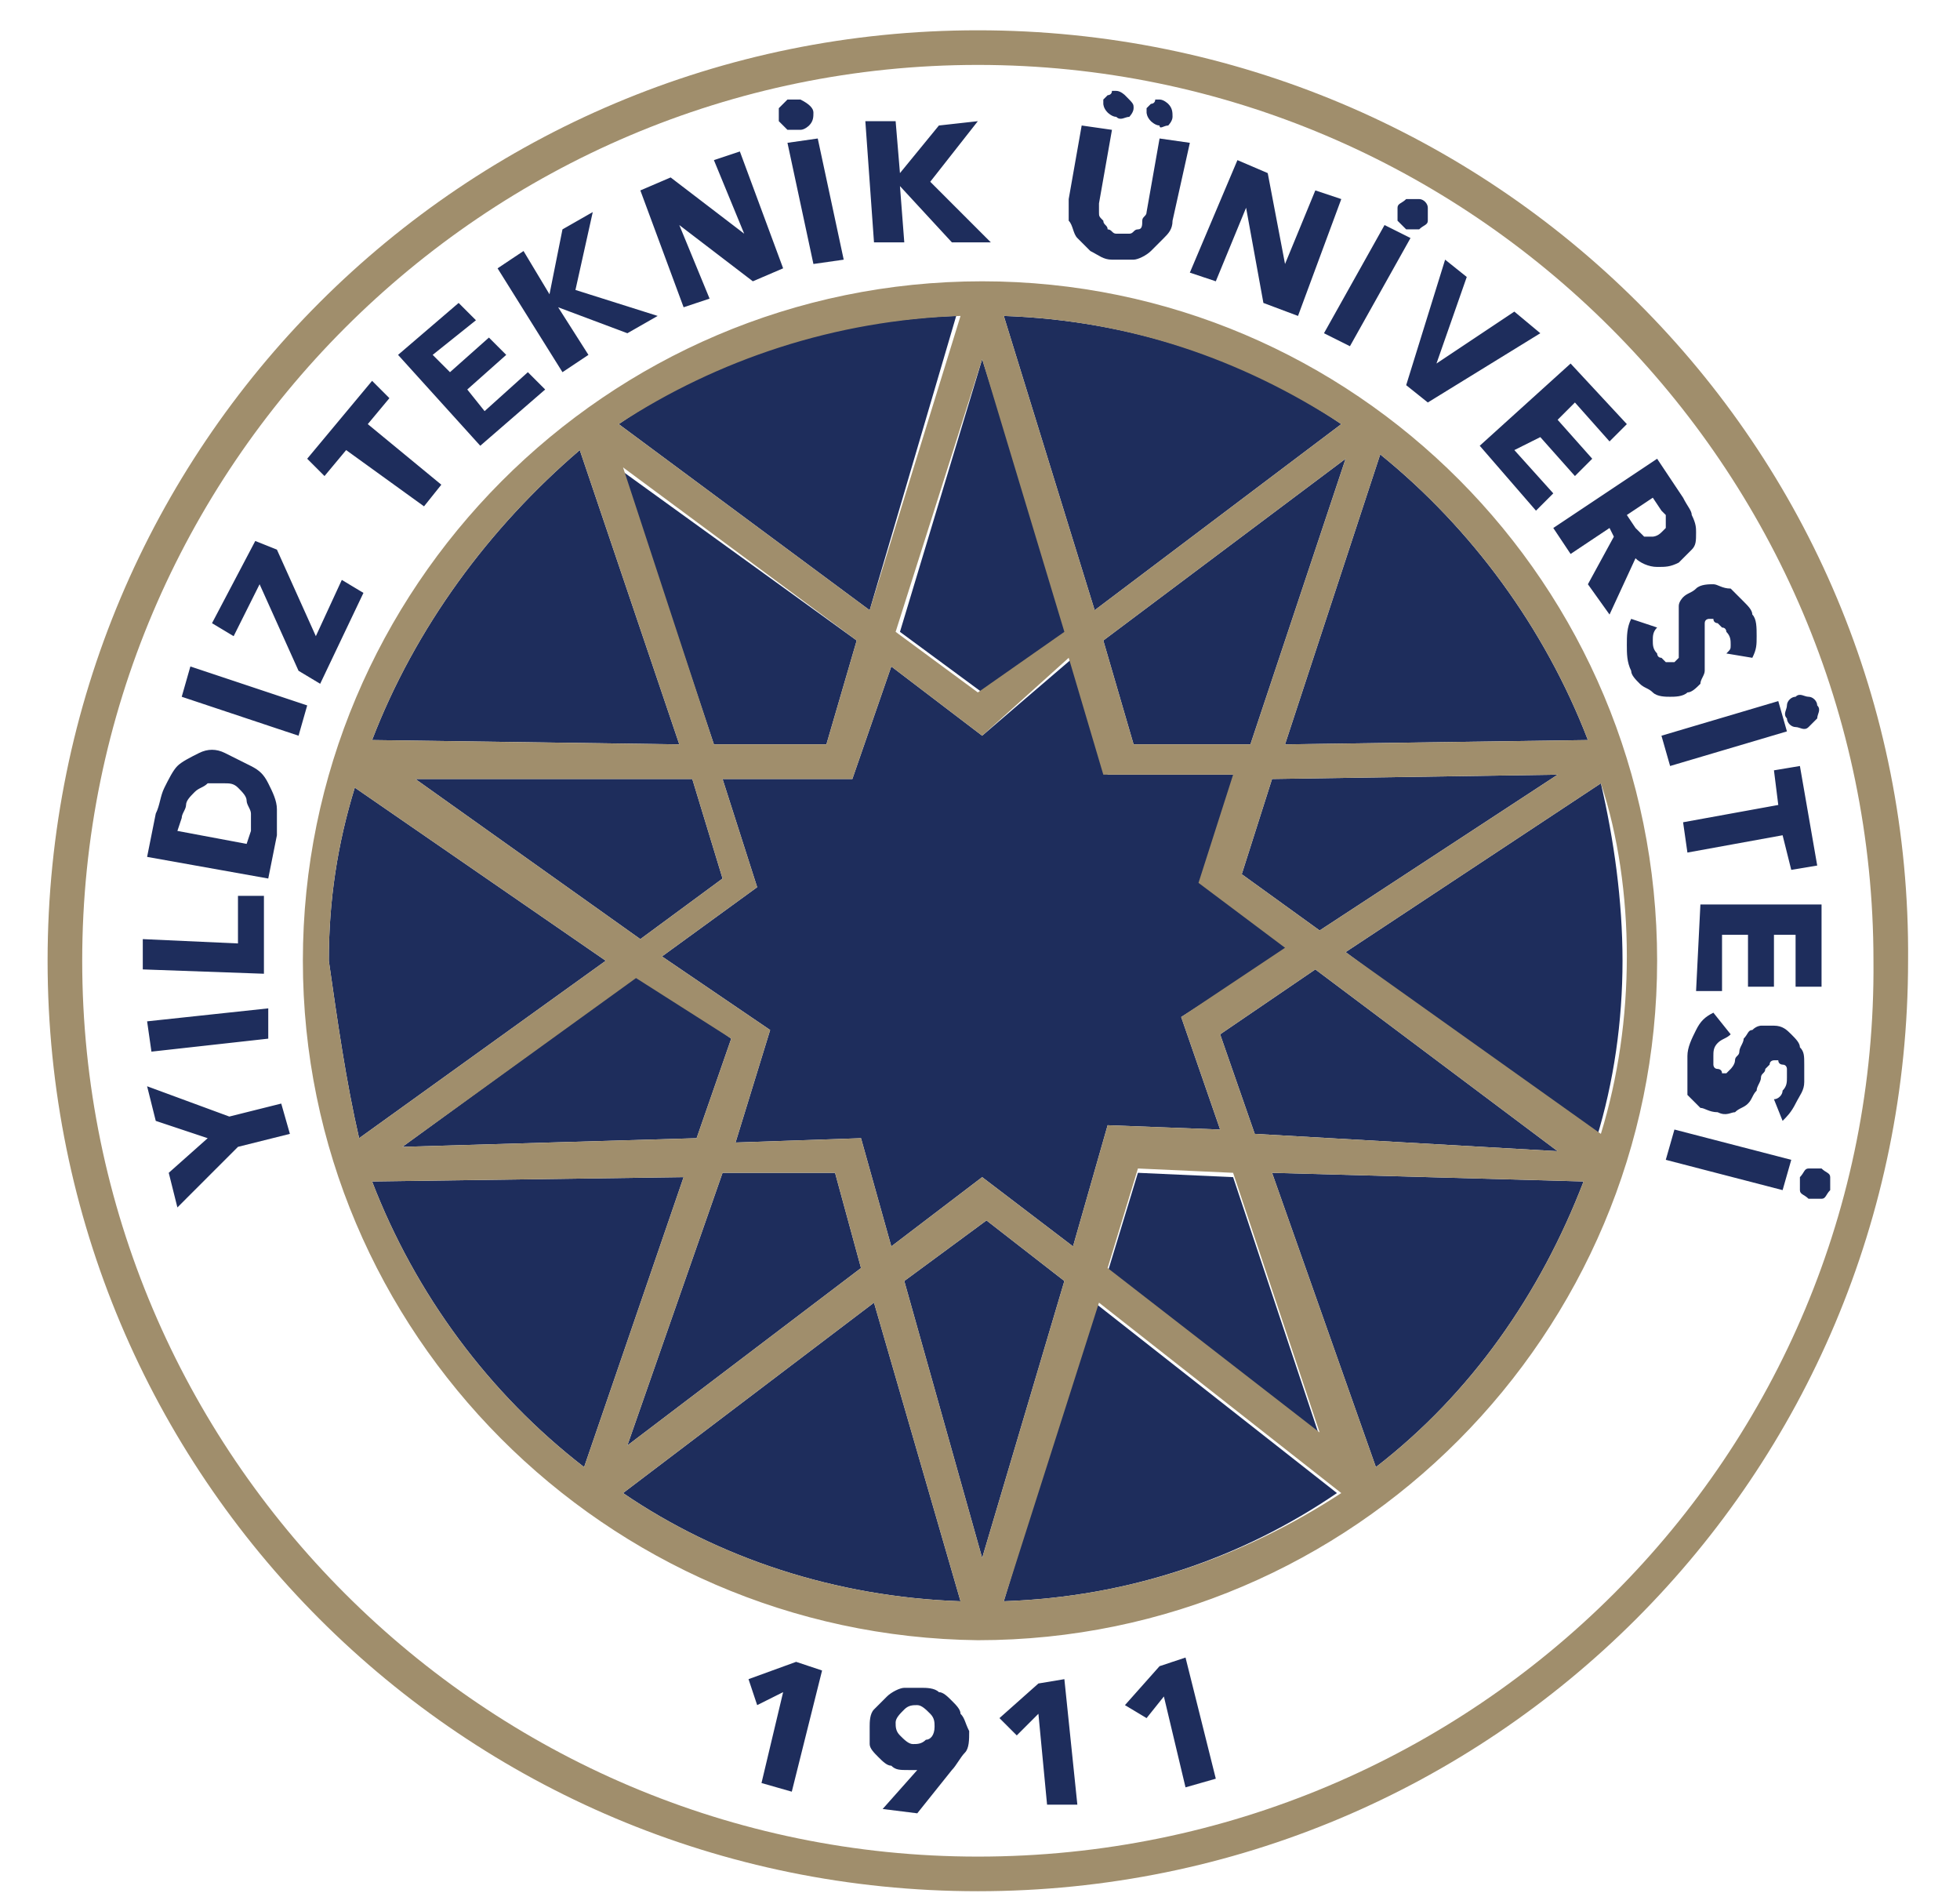 <?xml version="1.0" encoding="utf-8"?>
<!-- Generator: Adobe Illustrator 25.1.0, SVG Export Plug-In . SVG Version: 6.00 Build 0)  -->
<svg version="1.1" id="Layer_1" xmlns="http://www.w3.org/2000/svg" xmlns:xlink="http://www.w3.org/1999/xlink" x="0px" y="0px"
	 viewBox="0 0 45.3 44" style="enable-background:new 0 0 45.3 44;" xml:space="preserve">
<style type="text/css">
	.st0{fill:#1E2D5C;}
	.st1{fill:#A08E6C;}
</style>
<path class="st0" d="M29.8,21.9l-2-1.5l0.8-2.5l-3,0l-0.8-2.7L22.7,17l-2.1-1.6L19.7,18h-3l0.8,2.5l-2.2,1.6l2.5,1.7L17,26.4
	l2.9-0.1l0.7,2.5l2.1-1.6l2.1,1.6l0.8-2.8l2.6,0.1l-0.9-2.6L29.8,21.9z M9.3,26.5l6.8-0.2l0.8-2.3l-2.1-1.5L9.3,26.5z M19.3,27.1
	l-2.6,0l-2.2,6.3l5.4-4.1L19.3,27.1z M9.6,18l5.2,3.7l1.9-1.4L16,18L9.6,18z M14.4,10.9l2.1,6.3l2.6,0l0.7-2.4L14.4,10.9z
	 M26.3,27.1l-0.7,2.3l4.9,3.8l-2-6L26.3,27.1z M29.4,18l-0.7,2.2l1.8,1.3l5.5-3.6L29.4,18z M36,26.6l-5.6-4.2l-2.2,1.5l0.8,2.3
	L36,26.6z M36.6,27.3l-7.2-0.2l2.4,6.8C34,32.2,35.6,29.9,36.6,27.3 M23.2,37c2.9-0.1,5.5-1,7.7-2.5l-5.6-4.4L23.2,37z M22.7,36
	l1.9-6.4l-1.8-1.4l-1.9,1.4L22.7,36z M14.4,34.5c2.2,1.5,4.9,2.4,7.8,2.5l-2-6.9L14.4,34.5z M13.5,33.9l2.3-6.7l-7.2,0.1
	C9.6,29.9,11.3,32.2,13.5,33.9 M8.3,26.3l5.7-4.1l-5.8-4c-0.4,1.3-0.6,2.6-0.6,4C7.8,23.6,8,25,8.3,26.3 M8.6,17.1l7.1,0.1l-2.3-6.8
	C11.3,12.2,9.6,14.5,8.6,17.1 M22.1,7.3c-2.9,0.1-5.6,1-7.8,2.5l5.8,4.3L22.1,7.3z M22.7,8.3l-1.9,6.3l1.9,1.4l2-1.4L22.7,8.3z
	 M31,9.8c-2.2-1.5-4.9-2.4-7.8-2.5l2.1,6.8L31,9.8z M31.1,10.6l-5.6,4.2l0.7,2.4l2.7,0L31.1,10.6z M31.9,10.5l-2.2,6.7l7-0.1
	C35.7,14.5,34,12.2,31.9,10.5 M37,18.1L31.1,22l5.8,4.3c0.4-1.3,0.6-2.7,0.6-4.1C37.5,20.8,37.3,19.4,37,18.1"/>
<path class="st0" d="M24.9,41.7l-0.3-2.9L24,38.9l-0.9,0.8l0.4,0.4l0.5-0.5l0.2,2.1L24.9,41.7z M27.4,41.3l-0.5-2.1l-0.4,0.5
	L26,39.4l0.8-0.9l0.6-0.2l0.7,2.8L27.4,41.3z M21.4,40.2c-0.1,0.1-0.2,0.1-0.3,0.1c-0.1,0-0.2-0.1-0.3-0.2c-0.1-0.1-0.1-0.2-0.1-0.3
	c0-0.1,0.1-0.2,0.2-0.3c0.1-0.1,0.2-0.1,0.3-0.1c0.1,0,0.2,0.1,0.3,0.2c0.1,0.1,0.1,0.2,0.1,0.3C21.6,40.1,21.5,40.2,21.4,40.2
	 M22.2,39.6c0-0.1-0.1-0.2-0.2-0.3c-0.1-0.1-0.2-0.2-0.3-0.2c-0.1-0.1-0.3-0.1-0.4-0.1c-0.2,0-0.3,0-0.4,0c-0.1,0-0.3,0.1-0.4,0.2
	c-0.1,0.1-0.2,0.2-0.3,0.3c-0.1,0.1-0.1,0.3-0.1,0.4c0,0.1,0,0.3,0,0.4c0,0.1,0.1,0.2,0.2,0.3c0.1,0.1,0.2,0.2,0.3,0.2
	c0.1,0.1,0.2,0.1,0.4,0.1c0,0,0.1,0,0.1,0c0,0,0.1,0,0.1,0l0,0l-0.8,0.9l0.8,0.1l0.8-1c0.1-0.1,0.2-0.3,0.3-0.4
	c0.1-0.1,0.1-0.3,0.1-0.5C22.3,39.8,22.3,39.7,22.2,39.6 M17.6,41.2l0.5-2.1l-0.6,0.3l-0.2-0.6l1.1-0.4l0.6,0.2l-0.7,2.8L17.6,41.2z
	 M42.1,27.7c0.1,0,0.1-0.1,0.2-0.2c0-0.1,0-0.2,0-0.3c0-0.1-0.1-0.1-0.2-0.2c-0.1,0-0.2,0-0.3,0c-0.1,0-0.1,0.1-0.2,0.2
	c0,0.1,0,0.2,0,0.3c0,0.1,0.1,0.1,0.2,0.2C41.9,27.7,42,27.7,42.1,27.7 M38.5,26.8l2.7,0.7l0.2-0.7l-2.7-0.7L38.5,26.8z M41,25.4
	c0.1,0,0.2-0.1,0.2-0.2c0.1-0.1,0.1-0.2,0.1-0.3c0,0,0-0.1,0-0.1c0,0,0-0.1,0-0.1c0,0,0-0.1-0.1-0.1c0,0-0.1,0-0.1-0.1
	c0,0-0.1,0-0.1,0c0,0-0.1,0-0.1,0.1c0,0-0.1,0.1-0.1,0.1c0,0.1-0.1,0.1-0.1,0.2c0,0.1-0.1,0.2-0.1,0.3c-0.1,0.1-0.1,0.2-0.2,0.3
	c-0.1,0.1-0.2,0.1-0.3,0.2c-0.1,0-0.2,0.1-0.4,0c-0.2,0-0.3-0.1-0.4-0.1c-0.1-0.1-0.2-0.2-0.3-0.3C39,25.1,39,24.9,39,24.8
	c0-0.1,0-0.3,0-0.4c0-0.2,0.1-0.4,0.2-0.6c0.1-0.2,0.2-0.3,0.4-0.4l0.4,0.5c-0.1,0.1-0.2,0.1-0.3,0.2c-0.1,0.1-0.1,0.2-0.1,0.3
	c0,0.1,0,0.1,0,0.1c0,0,0,0.1,0,0.1c0,0,0,0.1,0.1,0.1c0,0,0.1,0,0.1,0.1c0.1,0,0.1,0,0.1,0c0,0,0.1-0.1,0.1-0.1
	c0,0,0.1-0.1,0.1-0.2c0-0.1,0.1-0.1,0.1-0.2c0-0.1,0.1-0.2,0.1-0.3c0.1-0.1,0.1-0.2,0.2-0.2c0.1-0.1,0.2-0.1,0.2-0.1
	c0.1,0,0.2,0,0.3,0c0.2,0,0.3,0.1,0.4,0.2s0.2,0.2,0.2,0.3c0.1,0.1,0.1,0.2,0.1,0.4c0,0.1,0,0.3,0,0.4c0,0.2-0.1,0.3-0.2,0.5
	c-0.1,0.2-0.2,0.3-0.3,0.4L41,25.4z M39.2,22.9l0.6,0l0-1.3l0.6,0l0,1.2l0.6,0l0-1.2l0.5,0l0,1.2l0.6,0l0-1.9l-2.8,0L39.2,22.9z
	 M41.2,19.3L39,19.7L38.9,19l2.2-0.4L41,17.8l0.6-0.1l0.4,2.3l-0.6,0.1L41.2,19.3z M42,16.6c0-0.1,0.1-0.2,0-0.3
	c0-0.1-0.1-0.2-0.2-0.2c-0.1,0-0.2-0.1-0.3,0c-0.1,0-0.2,0.1-0.2,0.2c0,0.1-0.1,0.2,0,0.3c0,0.1,0.1,0.2,0.2,0.2
	c0.1,0,0.2,0.1,0.3,0C41.9,16.7,42,16.6,42,16.6 M38.6,17.7l2.7-0.8l-0.2-0.7L38.4,17L38.6,17.7z M39.9,15.1C40,15,40,15,40,14.9
	c0-0.1,0-0.2-0.1-0.3c0,0,0-0.1-0.1-0.1c0,0-0.1-0.1-0.1-0.1c0,0-0.1,0-0.1-0.1c0,0-0.1,0-0.1,0c0,0-0.1,0-0.1,0.1c0,0,0,0.1,0,0.1
	c0,0,0,0.1,0,0.2c0,0.1,0,0.1,0,0.2c0,0.1,0,0.2,0,0.3c0,0.1,0,0.2,0,0.3c0,0.1-0.1,0.2-0.1,0.3C39.2,15.9,39.1,16,39,16
	c-0.1,0.1-0.3,0.1-0.4,0.1c-0.1,0-0.3,0-0.4-0.1c-0.1-0.1-0.2-0.1-0.3-0.2c-0.1-0.1-0.2-0.2-0.2-0.3c-0.1-0.2-0.1-0.4-0.1-0.6
	c0-0.2,0-0.4,0.1-0.6l0.6,0.2c-0.1,0.1-0.1,0.2-0.1,0.3c0,0.1,0,0.2,0.1,0.3c0,0,0,0.1,0.1,0.1c0,0,0.1,0.1,0.1,0.1c0,0,0.1,0,0.1,0
	c0,0,0.1,0,0.1,0c0,0,0.1-0.1,0.1-0.1c0,0,0-0.1,0-0.1c0-0.1,0-0.1,0-0.2c0-0.1,0-0.2,0-0.3c0-0.1,0-0.2,0-0.3c0-0.1,0-0.2,0-0.3
	c0-0.1,0.1-0.2,0.1-0.2c0.1-0.1,0.2-0.1,0.3-0.2c0.1-0.1,0.3-0.1,0.4-0.1c0.1,0,0.2,0.1,0.4,0.1c0.1,0.1,0.2,0.2,0.3,0.3
	c0.1,0.1,0.2,0.2,0.2,0.3c0.1,0.1,0.1,0.3,0.1,0.5c0,0.2,0,0.3-0.1,0.5L39.9,15.1z M38.2,12.4c-0.1,0-0.1,0-0.2,0
	c0,0-0.1-0.1-0.1-0.1c0,0-0.1-0.1-0.1-0.1l-0.2-0.3l0.6-0.4l0.2,0.3c0,0,0.1,0.1,0.1,0.1c0,0.1,0,0.1,0,0.2c0,0,0,0.1,0,0.1
	c0,0-0.1,0.1-0.1,0.1C38.3,12.4,38.2,12.4,38.2,12.4 M37.2,14.2l0.6-1.3c0.1,0.1,0.3,0.2,0.5,0.2c0.2,0,0.3,0,0.5-0.1
	c0.1-0.1,0.2-0.2,0.3-0.3c0.1-0.1,0.1-0.2,0.1-0.4c0-0.1,0-0.2-0.1-0.4c0-0.1-0.1-0.2-0.2-0.4l-0.6-0.9l-2.4,1.6l0.4,0.6l0.9-0.6
	l0.1,0.2l-0.6,1.1L37.2,14.2z M34.2,10.3l2.1-1.9l1.3,1.4l-0.4,0.4l-0.8-0.9l-0.4,0.4l0.8,0.9l-0.4,0.4l-0.8-0.9L35,10.4l0.9,1
	l-0.4,0.4L34.2,10.3z M35.6,7.7L35,7.2l-1.8,1.2l0,0l0.7-2L33.4,6l-0.9,2.9L33,9.3L35.6,7.7z M33,5.1c0,0.1-0.1,0.1-0.2,0.2
	c-0.1,0-0.2,0-0.3,0c-0.1-0.1-0.1-0.1-0.2-0.2c0-0.1,0-0.2,0-0.3c0-0.1,0.1-0.1,0.2-0.2c0.1,0,0.2,0,0.3,0C32.9,4.6,33,4.7,33,4.8
	C33,4.9,33,5,33,5.1 M30.6,7.7l1.4-2.5l0.6,0.3L31.2,8L30.6,7.7z M30,7.3L31,4.6l-0.6-0.2l-0.7,1.7l0,0L29.3,4l-0.7-0.3l-1.1,2.6
	l0.6,0.2l0.7-1.7l0,0L29.2,7L30,7.3z M27.1,2.7c0,0.1-0.1,0.2-0.1,0.2c-0.1,0-0.2,0.1-0.2,0c-0.1,0-0.2-0.1-0.2-0.1
	c-0.1-0.1-0.1-0.2-0.1-0.2c0,0,0-0.1,0-0.1c0,0,0.1-0.1,0.1-0.1c0,0,0.1,0,0.1-0.1c0,0,0.1,0,0.1,0c0.1,0,0.2,0.1,0.2,0.1
	C27.1,2.5,27.1,2.6,27.1,2.7 M26.2,2.5c0,0.1-0.1,0.2-0.1,0.2c-0.1,0-0.2,0.1-0.3,0c-0.1,0-0.2-0.1-0.2-0.1
	c-0.1-0.1-0.1-0.2-0.1-0.2c0,0,0-0.1,0-0.1c0,0,0.1-0.1,0.1-0.1c0,0,0.1,0,0.1-0.1c0,0,0.1,0,0.1,0c0.1,0,0.2,0.1,0.2,0.1
	C26.2,2.4,26.2,2.4,26.2,2.5 M27.1,5.1c0,0.2-0.1,0.3-0.2,0.4c-0.1,0.1-0.2,0.2-0.3,0.3C26.5,5.9,26.3,6,26.2,6c-0.2,0-0.3,0-0.5,0
	c-0.2,0-0.3-0.1-0.5-0.2c-0.1-0.1-0.2-0.2-0.3-0.3c-0.1-0.1-0.1-0.3-0.2-0.4c0-0.1,0-0.3,0-0.5L25,2.9L25.7,3l-0.3,1.7
	c0,0.1,0,0.2,0,0.2c0,0.1,0,0.1,0.1,0.2c0,0.1,0.1,0.1,0.1,0.2c0.1,0,0.1,0.1,0.2,0.1c0.1,0,0.2,0,0.3,0c0.1,0,0.1-0.1,0.2-0.1
	c0.1,0,0.1-0.1,0.1-0.2c0-0.1,0.1-0.1,0.1-0.2l0.3-1.7l0.7,0.1L27.1,5.1z M22.9,5.6l-1.4-1.4l1.1-1.4l-0.9,0.1L20.8,4l0,0l-0.1-1.2
	l-0.7,0l0.2,2.8l0.7,0l-0.1-1.3l0,0L22,5.6L22.9,5.6z M18.8,6.1l-0.6-2.8l0.7-0.1l0.6,2.8L18.8,6.1z M18.8,2.6c0,0.1,0,0.2-0.1,0.3
	C18.7,2.9,18.6,3,18.5,3c-0.1,0-0.2,0-0.3,0c-0.1-0.1-0.1-0.1-0.2-0.2c0-0.1,0-0.2,0-0.3c0.1-0.1,0.1-0.1,0.2-0.2c0.1,0,0.2,0,0.3,0
	C18.7,2.4,18.8,2.5,18.8,2.6 M18.1,6.2l-1-2.7l-0.6,0.2l0.7,1.7l0,0l-1.7-1.3l-0.7,0.3l1,2.7l0.6-0.2l-0.7-1.7l0,0l1.7,1.3L18.1,6.2
	z M14.5,7.7l-1.6-0.6l0,0l0.7,1.1l-0.6,0.4l-1.5-2.4l0.6-0.4l0.6,1l0,0L13,5.3l0.7-0.4l-0.4,1.8l1.9,0.6L14.5,7.7z M12.6,9l-0.4-0.4
	l-1,0.9L10.8,9l0.9-0.8l-0.4-0.4l-0.9,0.8l-0.4-0.4L11,7.4l-0.4-0.4L9.2,8.2l1.9,2.1L12.6,9z M8.5,9.8l1.7,1.4l-0.4,0.5L8,10.4
	L7.5,11l-0.4-0.4l1.5-1.8L9,9.2L8.5,9.8z M8.4,13.7l-0.5-0.3l-0.6,1.3l-0.9-2l-0.5-0.2l-1,1.9l0.5,0.3L6,13.5l0.9,2l0.5,0.3
	L8.4,13.7z M6.9,17l-2.7-0.9l0.2-0.7l2.7,0.9L6.9,17z M5.5,18.2c0.1,0.1,0.2,0.2,0.2,0.3c0,0.1,0.1,0.2,0.1,0.3c0,0.1,0,0.2,0,0.4
	l-0.1,0.3l-1.6-0.3l0.1-0.3c0-0.1,0.1-0.2,0.1-0.3c0-0.1,0.1-0.2,0.2-0.3c0.1-0.1,0.2-0.1,0.3-0.2c0.1,0,0.2,0,0.4,0
	C5.3,18.1,5.4,18.1,5.5,18.2 M4.6,17.4c-0.2,0.1-0.4,0.2-0.5,0.3c-0.1,0.1-0.2,0.3-0.3,0.5c-0.1,0.2-0.1,0.4-0.2,0.6l-0.2,1l2.8,0.5
	l0.2-1c0-0.2,0-0.4,0-0.6c0-0.2-0.1-0.4-0.2-0.6c-0.1-0.2-0.2-0.3-0.4-0.4c-0.2-0.1-0.4-0.2-0.6-0.3C5,17.3,4.8,17.3,4.6,17.4
	 M6.1,22.5l-2.8-0.1l0-0.7l2.2,0.1l0-1.1l0.6,0L6.1,22.5z M6.2,23.3l-2.8,0.3l0.1,0.7L6.2,24L6.2,23.3z M5.3,25.8l1.2-0.3l0.2,0.7
	l-1.2,0.3l-1.4,1.4l-0.2-0.8l0.9-0.8l-1.2-0.4l-0.2-0.8L5.3,25.8z"/>
<path class="st1" d="M37,26.2c0.4-1.3,0.6-2.7,0.6-4.1c0-1.4-0.2-2.8-0.6-4L31.1,22L37,26.2z M36.6,27.3l-7.2-0.2l2.4,6.8
	C34,32.2,35.6,29.9,36.6,27.3 M31,34.5l-5.6-4.4L23.2,37C26.1,36.9,28.7,36,31,34.5 M22.7,36l1.9-6.4l-1.8-1.4l-1.9,1.4L22.7,36z
	 M22.2,37l-2-6.9l-5.8,4.4C16.6,36,19.3,36.9,22.2,37 M13.5,33.9l2.3-6.7l-7.2,0.1C9.6,29.9,11.3,32.2,13.5,33.9 M8.3,26.3l5.7-4.1
	l-5.8-4c-0.4,1.3-0.6,2.6-0.6,4C7.8,23.6,8,25,8.3,26.3 M8.6,17.1l7.1,0.1l-2.3-6.8C11.3,12.2,9.6,14.5,8.6,17.1 M14.3,9.8l5.8,4.3
	l2.1-6.8C19.3,7.4,16.6,8.3,14.3,9.8 M20.7,14.6l1.9,1.4l2-1.4l-1.9-6.3L20.7,14.6z M23.2,7.3l2.1,6.8L31,9.8
	C28.7,8.3,26.1,7.4,23.2,7.3 M31.1,10.6l-5.6,4.2l0.7,2.4l2.7,0L31.1,10.6z M30.5,21.5l5.5-3.6L29.4,18l-0.7,2.2L30.5,21.5z
	 M29,26.2l7,0.4l-5.6-4.2l-2.2,1.5L29,26.2z M25.6,29.3l4.9,3.8l-2-6l-2.2-0.1L25.6,29.3z M20.6,28.8l2.1-1.6l2.1,1.6l0.8-2.8
	l2.6,0.1l-0.9-2.6l2.4-1.6l-2-1.5l0.8-2.5l-3,0l-0.8-2.7L22.7,17l-2.1-1.6L19.7,18l-3,0l0.8,2.5l-2.2,1.6l2.5,1.7L17,26.4l2.9-0.1
	L20.6,28.8z M14.5,33.4l5.4-4.1l-0.6-2.2l-2.6,0L14.5,33.4z M14.7,22.6l-5.4,3.9l6.8-0.2l0.8-2.3L14.7,22.6z M16.5,17.2l2.6,0
	l0.7-2.4l-5.4-4L16.5,17.2z M16,18l-6.4,0l5.2,3.7l1.9-1.4L16,18z M31.9,10.5l-2.2,6.7l7-0.1C35.7,14.5,34,12.2,31.9,10.5
	 M38.3,22.2c0,8.6-7,15.7-15.7,15.7C14,37.8,7,30.8,7,22.2c0-8.6,7-15.7,15.7-15.7C31.3,6.5,38.3,13.5,38.3,22.2 M22.6,42.9
	c-11.4,0-20.7-9.3-20.7-20.7c0-11.4,9.3-20.7,20.7-20.7c11.4,0,20.7,9.3,20.7,20.7C43.4,33.6,34.1,42.9,22.6,42.9 M22.6,0.7
	c-11.9,0-21.5,9.6-21.5,21.5c0,11.9,9.6,21.5,21.5,21.5c11.9,0,21.5-9.6,21.5-21.5C44.2,10.3,34.5,0.7,22.6,0.7"/>
</svg>
